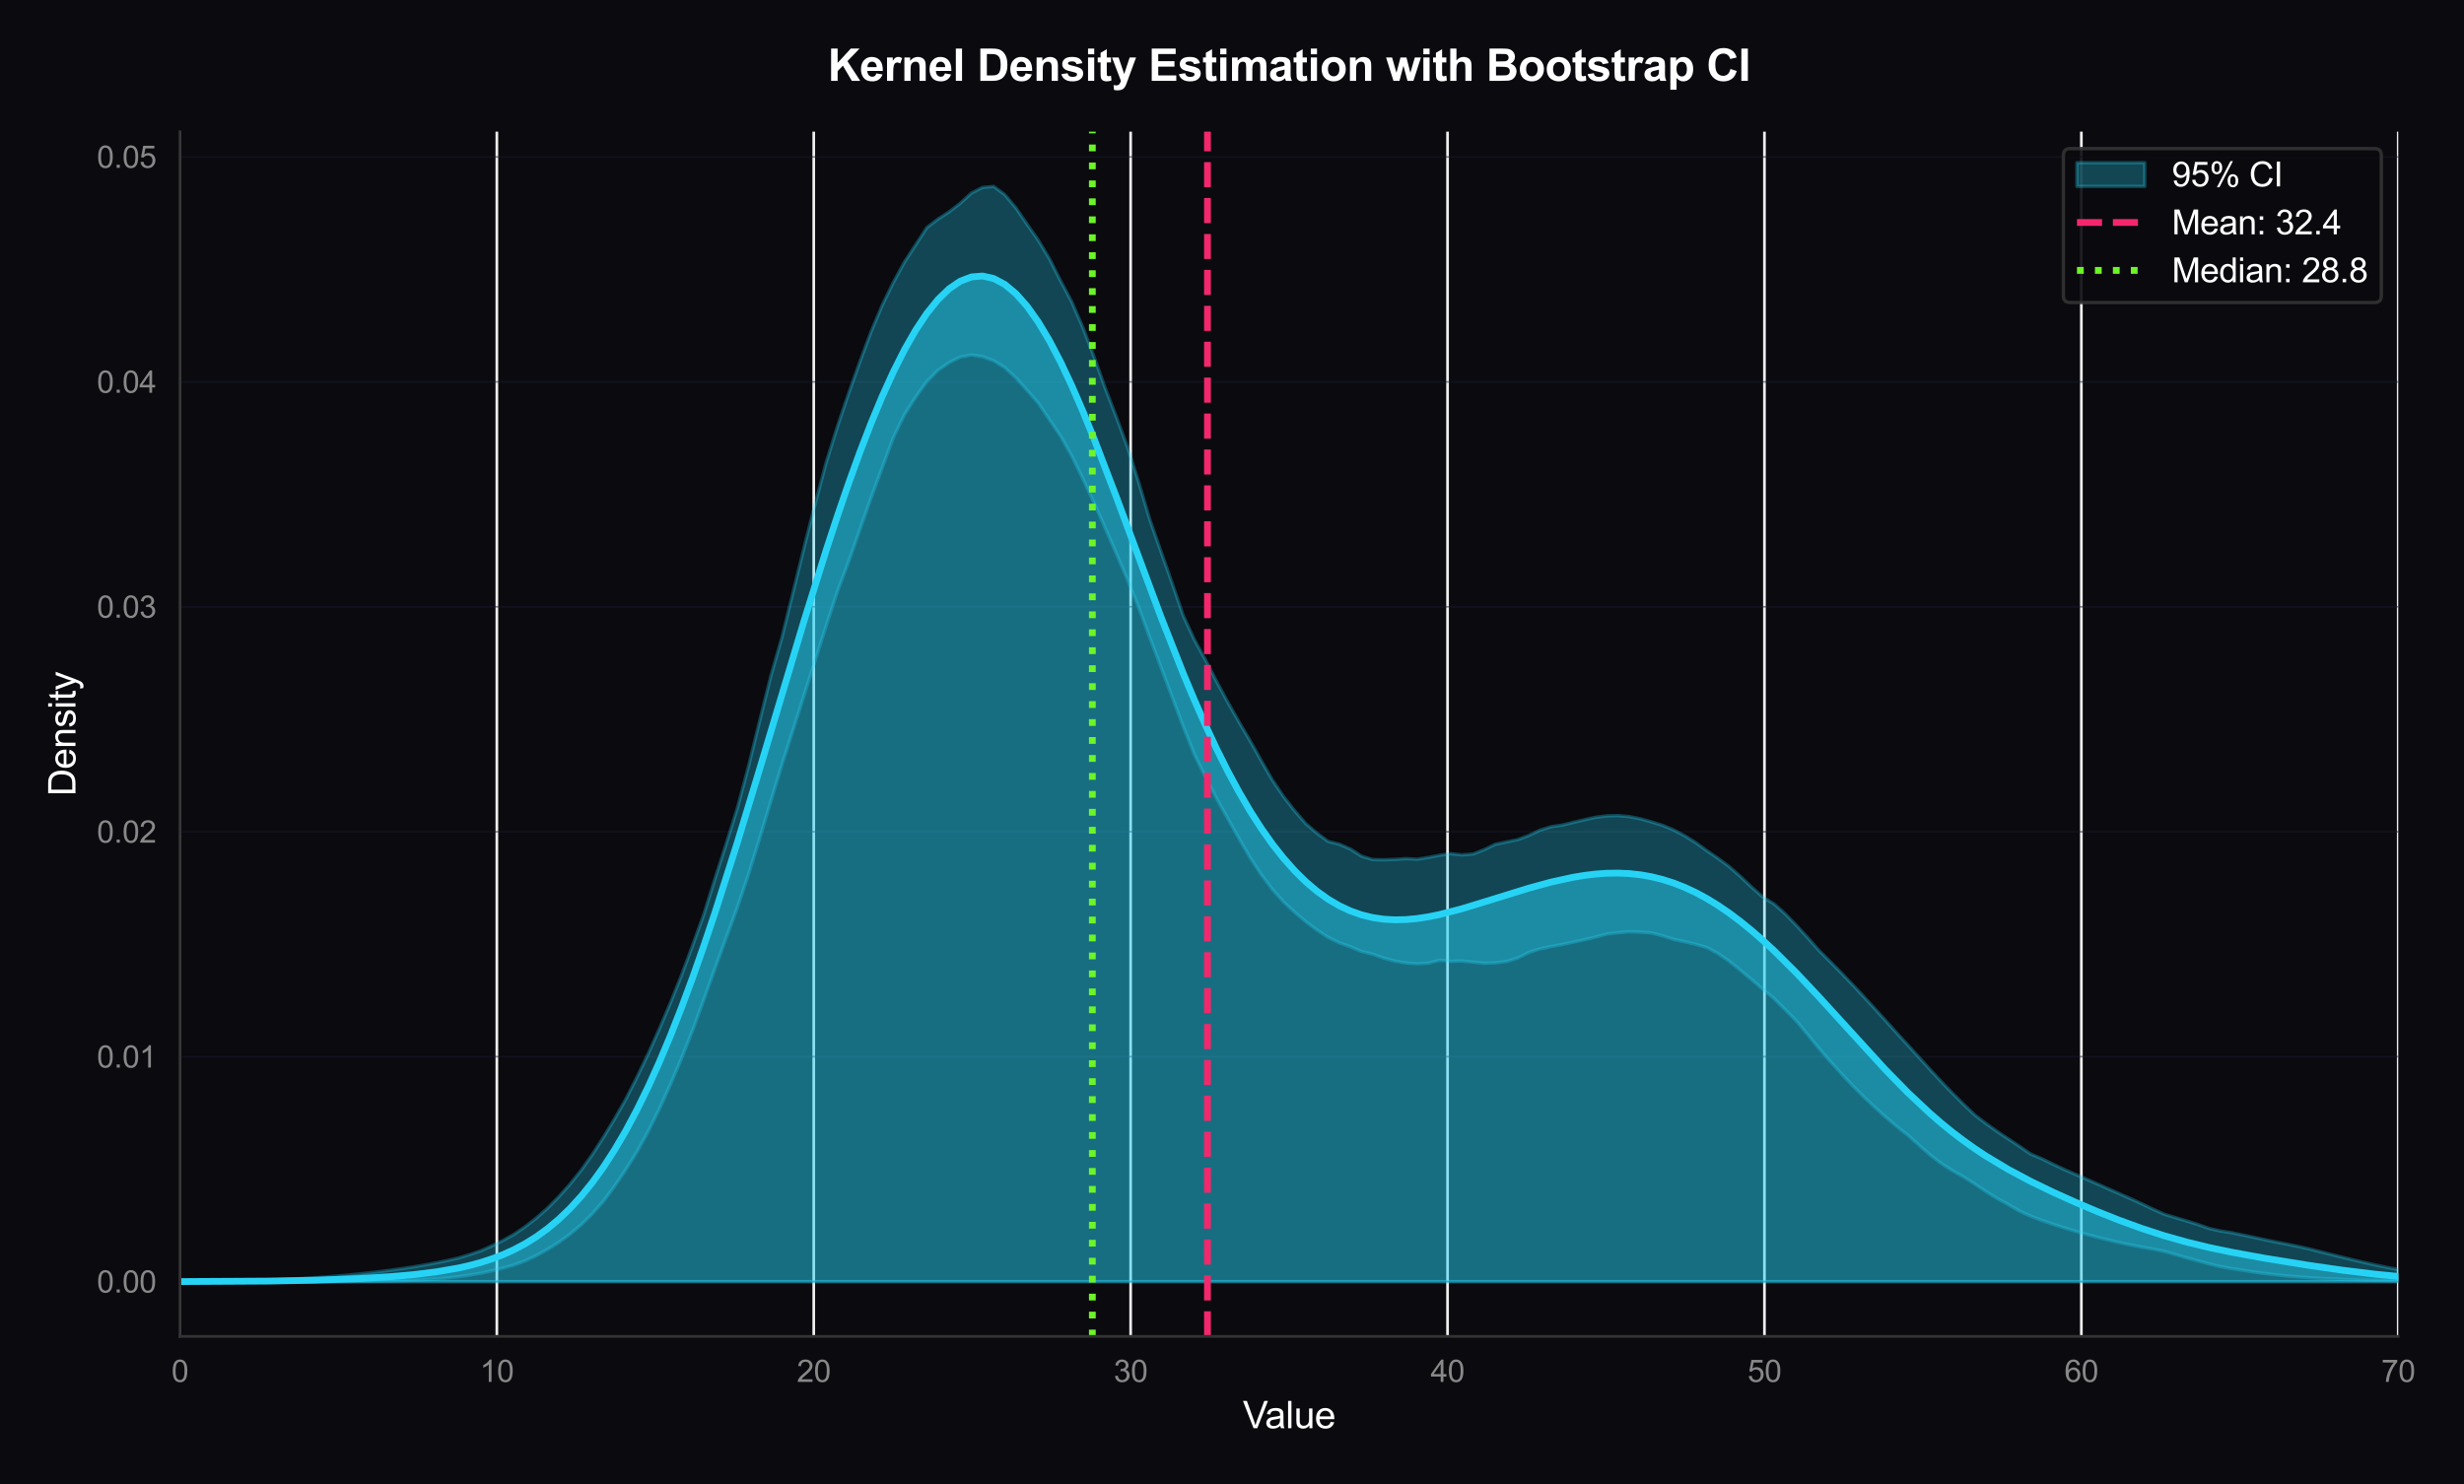 <?xml version="1.0" encoding="utf-8" standalone="no"?>
<!DOCTYPE svg PUBLIC "-//W3C//DTD SVG 1.1//EN"
  "http://www.w3.org/Graphics/SVG/1.1/DTD/svg11.dtd">
<svg xmlns:xlink="http://www.w3.org/1999/xlink" viewBox="0 0 727.148 438.154" xmlns="http://www.w3.org/2000/svg" version="1.1">
 <defs>
  <style type="text/css">*{stroke-linejoin: round; stroke-linecap: butt}</style>
 </defs>
 <g id="figure_1">
  <g id="patch_1">
   <path d="M 0 438.154 
L 727.148 438.154 
L 727.148 0 
L 0 0 
z
" style="fill: #0a0a0f"/>
  </g>
  <g id="axes_1">
   <g id="patch_2">
    <path d="M 53.104 394.464 
L 707.744 394.464 
L 707.744 38.864 
L 53.104 38.864 
z
" style="fill: #0a0a0f"/>
   </g>
   <g id="matplotlib.axis_1">
    <g id="xtick_1">
     <g id="line2d_1">
      <path d="M 53.104 394.464 
L 53.104 38.864 
" clip-path="url(#pdc22d1bab9)" style="fill: none; stroke: #eeeeee; stroke-width: 0.8; stroke-linecap: round"/>
     </g>
     <g id="text_1">
      <!-- 0 -->
      <g style="fill: #888888" transform="translate(50.601 407.906) scale(0.09 -0.09)">
       <defs>
        <path id="ArialMT-30" d="M 266 2259 
Q 266 3072 433 3567 
Q 600 4063 929 4331 
Q 1259 4600 1759 4600 
Q 2128 4600 2406 4451 
Q 2684 4303 2865 4023 
Q 3047 3744 3150 3342 
Q 3253 2941 3253 2259 
Q 3253 1453 3087 958 
Q 2922 463 2592 192 
Q 2263 -78 1759 -78 
Q 1097 -78 719 397 
Q 266 969 266 2259 
z
M 844 2259 
Q 844 1131 1108 757 
Q 1372 384 1759 384 
Q 2147 384 2411 759 
Q 2675 1134 2675 2259 
Q 2675 3391 2411 3762 
Q 2147 4134 1753 4134 
Q 1366 4134 1134 3806 
Q 844 3388 844 2259 
z
" transform="scale(0.016)"/>
       </defs>
       <use xlink:href="#ArialMT-30"/>
      </g>
     </g>
    </g>
    <g id="xtick_2">
     <g id="line2d_2">
      <path d="M 146.624 394.464 
L 146.624 38.864 
" clip-path="url(#pdc22d1bab9)" style="fill: none; stroke: #eeeeee; stroke-width: 0.8; stroke-linecap: round"/>
     </g>
     <g id="text_2">
      <!-- 10 -->
      <g style="fill: #888888" transform="translate(141.619 407.906) scale(0.09 -0.09)">
       <defs>
        <path id="ArialMT-31" d="M 2384 0 
L 1822 0 
L 1822 3584 
Q 1619 3391 1289 3197 
Q 959 3003 697 2906 
L 697 3450 
Q 1169 3672 1522 3987 
Q 1875 4303 2022 4600 
L 2384 4600 
L 2384 0 
z
" transform="scale(0.016)"/>
       </defs>
       <use xlink:href="#ArialMT-31"/>
       <use xlink:href="#ArialMT-30" transform="translate(55.615 0)"/>
      </g>
     </g>
    </g>
    <g id="xtick_3">
     <g id="line2d_3">
      <path d="M 240.144 394.464 
L 240.144 38.864 
" clip-path="url(#pdc22d1bab9)" style="fill: none; stroke: #eeeeee; stroke-width: 0.8; stroke-linecap: round"/>
     </g>
     <g id="text_3">
      <!-- 20 -->
      <g style="fill: #888888" transform="translate(235.139 407.906) scale(0.09 -0.09)">
       <defs>
        <path id="ArialMT-32" d="M 3222 541 
L 3222 0 
L 194 0 
Q 188 203 259 391 
Q 375 700 629 1000 
Q 884 1300 1366 1694 
Q 2113 2306 2375 2664 
Q 2638 3022 2638 3341 
Q 2638 3675 2398 3904 
Q 2159 4134 1775 4134 
Q 1369 4134 1125 3890 
Q 881 3647 878 3216 
L 300 3275 
Q 359 3922 746 4261 
Q 1134 4600 1788 4600 
Q 2447 4600 2831 4234 
Q 3216 3869 3216 3328 
Q 3216 3053 3103 2787 
Q 2991 2522 2730 2228 
Q 2469 1934 1863 1422 
Q 1356 997 1212 845 
Q 1069 694 975 541 
L 3222 541 
z
" transform="scale(0.016)"/>
       </defs>
       <use xlink:href="#ArialMT-32"/>
       <use xlink:href="#ArialMT-30" transform="translate(55.615 0)"/>
      </g>
     </g>
    </g>
    <g id="xtick_4">
     <g id="line2d_4">
      <path d="M 333.664 394.464 
L 333.664 38.864 
" clip-path="url(#pdc22d1bab9)" style="fill: none; stroke: #eeeeee; stroke-width: 0.8; stroke-linecap: round"/>
     </g>
     <g id="text_4">
      <!-- 30 -->
      <g style="fill: #888888" transform="translate(328.659 407.906) scale(0.09 -0.09)">
       <defs>
        <path id="ArialMT-33" d="M 269 1209 
L 831 1284 
Q 928 806 1161 595 
Q 1394 384 1728 384 
Q 2125 384 2398 659 
Q 2672 934 2672 1341 
Q 2672 1728 2419 1979 
Q 2166 2231 1775 2231 
Q 1616 2231 1378 2169 
L 1441 2663 
Q 1497 2656 1531 2656 
Q 1891 2656 2178 2843 
Q 2466 3031 2466 3422 
Q 2466 3731 2256 3934 
Q 2047 4138 1716 4138 
Q 1388 4138 1169 3931 
Q 950 3725 888 3313 
L 325 3413 
Q 428 3978 793 4289 
Q 1159 4600 1703 4600 
Q 2078 4600 2393 4439 
Q 2709 4278 2876 4000 
Q 3044 3722 3044 3409 
Q 3044 3113 2884 2869 
Q 2725 2625 2413 2481 
Q 2819 2388 3044 2092 
Q 3269 1797 3269 1353 
Q 3269 753 2831 336 
Q 2394 -81 1725 -81 
Q 1122 -81 723 278 
Q 325 638 269 1209 
z
" transform="scale(0.016)"/>
       </defs>
       <use xlink:href="#ArialMT-33"/>
       <use xlink:href="#ArialMT-30" transform="translate(55.615 0)"/>
      </g>
     </g>
    </g>
    <g id="xtick_5">
     <g id="line2d_5">
      <path d="M 427.184 394.464 
L 427.184 38.864 
" clip-path="url(#pdc22d1bab9)" style="fill: none; stroke: #eeeeee; stroke-width: 0.8; stroke-linecap: round"/>
     </g>
     <g id="text_5">
      <!-- 40 -->
      <g style="fill: #888888" transform="translate(422.179 407.906) scale(0.09 -0.09)">
       <defs>
        <path id="ArialMT-34" d="M 2069 0 
L 2069 1097 
L 81 1097 
L 81 1613 
L 2172 4581 
L 2631 4581 
L 2631 1613 
L 3250 1613 
L 3250 1097 
L 2631 1097 
L 2631 0 
L 2069 0 
z
M 2069 1613 
L 2069 3678 
L 634 1613 
L 2069 1613 
z
" transform="scale(0.016)"/>
       </defs>
       <use xlink:href="#ArialMT-34"/>
       <use xlink:href="#ArialMT-30" transform="translate(55.615 0)"/>
      </g>
     </g>
    </g>
    <g id="xtick_6">
     <g id="line2d_6">
      <path d="M 520.704 394.464 
L 520.704 38.864 
" clip-path="url(#pdc22d1bab9)" style="fill: none; stroke: #eeeeee; stroke-width: 0.8; stroke-linecap: round"/>
     </g>
     <g id="text_6">
      <!-- 50 -->
      <g style="fill: #888888" transform="translate(515.699 407.906) scale(0.09 -0.09)">
       <defs>
        <path id="ArialMT-35" d="M 266 1200 
L 856 1250 
Q 922 819 1161 601 
Q 1400 384 1738 384 
Q 2144 384 2425 690 
Q 2706 997 2706 1503 
Q 2706 1984 2436 2262 
Q 2166 2541 1728 2541 
Q 1456 2541 1237 2417 
Q 1019 2294 894 2097 
L 366 2166 
L 809 4519 
L 3088 4519 
L 3088 3981 
L 1259 3981 
L 1013 2750 
Q 1425 3038 1878 3038 
Q 2478 3038 2890 2622 
Q 3303 2206 3303 1553 
Q 3303 931 2941 478 
Q 2500 -78 1738 -78 
Q 1113 -78 717 272 
Q 322 622 266 1200 
z
" transform="scale(0.016)"/>
       </defs>
       <use xlink:href="#ArialMT-35"/>
       <use xlink:href="#ArialMT-30" transform="translate(55.615 0)"/>
      </g>
     </g>
    </g>
    <g id="xtick_7">
     <g id="line2d_7">
      <path d="M 614.224 394.464 
L 614.224 38.864 
" clip-path="url(#pdc22d1bab9)" style="fill: none; stroke: #eeeeee; stroke-width: 0.8; stroke-linecap: round"/>
     </g>
     <g id="text_7">
      <!-- 60 -->
      <g style="fill: #888888" transform="translate(609.219 407.906) scale(0.09 -0.09)">
       <defs>
        <path id="ArialMT-36" d="M 3184 3459 
L 2625 3416 
Q 2550 3747 2413 3897 
Q 2184 4138 1850 4138 
Q 1581 4138 1378 3988 
Q 1113 3794 959 3422 
Q 806 3050 800 2363 
Q 1003 2672 1297 2822 
Q 1591 2972 1913 2972 
Q 2475 2972 2870 2558 
Q 3266 2144 3266 1488 
Q 3266 1056 3080 686 
Q 2894 316 2569 119 
Q 2244 -78 1831 -78 
Q 1128 -78 684 439 
Q 241 956 241 2144 
Q 241 3472 731 4075 
Q 1159 4600 1884 4600 
Q 2425 4600 2770 4297 
Q 3116 3994 3184 3459 
z
M 888 1484 
Q 888 1194 1011 928 
Q 1134 663 1356 523 
Q 1578 384 1822 384 
Q 2178 384 2434 671 
Q 2691 959 2691 1453 
Q 2691 1928 2437 2201 
Q 2184 2475 1800 2475 
Q 1419 2475 1153 2201 
Q 888 1928 888 1484 
z
" transform="scale(0.016)"/>
       </defs>
       <use xlink:href="#ArialMT-36"/>
       <use xlink:href="#ArialMT-30" transform="translate(55.615 0)"/>
      </g>
     </g>
    </g>
    <g id="xtick_8">
     <g id="line2d_8">
      <path d="M 707.744 394.464 
L 707.744 38.864 
" clip-path="url(#pdc22d1bab9)" style="fill: none; stroke: #eeeeee; stroke-width: 0.8; stroke-linecap: round"/>
     </g>
     <g id="text_8">
      <!-- 70 -->
      <g style="fill: #888888" transform="translate(702.739 407.906) scale(0.09 -0.09)">
       <defs>
        <path id="ArialMT-37" d="M 303 3981 
L 303 4522 
L 3269 4522 
L 3269 4084 
Q 2831 3619 2401 2847 
Q 1972 2075 1738 1259 
Q 1569 684 1522 0 
L 944 0 
Q 953 541 1156 1306 
Q 1359 2072 1739 2783 
Q 2119 3494 2547 3981 
L 303 3981 
z
" transform="scale(0.016)"/>
       </defs>
       <use xlink:href="#ArialMT-37"/>
       <use xlink:href="#ArialMT-30" transform="translate(55.615 0)"/>
      </g>
     </g>
    </g>
    <g id="text_9">
     <!-- Value -->
     <g style="fill: #ffffff" transform="translate(366.763 421.568) scale(0.11 -0.11)">
      <defs>
       <path id="ArialMT-56" d="M 1803 0 
L 28 4581 
L 684 4581 
L 1875 1253 
Q 2019 853 2116 503 
Q 2222 878 2363 1253 
L 3600 4581 
L 4219 4581 
L 2425 0 
L 1803 0 
z
" transform="scale(0.016)"/>
       <path id="ArialMT-61" d="M 2588 409 
Q 2275 144 1986 34 
Q 1697 -75 1366 -75 
Q 819 -75 525 192 
Q 231 459 231 875 
Q 231 1119 342 1320 
Q 453 1522 633 1644 
Q 813 1766 1038 1828 
Q 1203 1872 1538 1913 
Q 2219 1994 2541 2106 
Q 2544 2222 2544 2253 
Q 2544 2597 2384 2738 
Q 2169 2928 1744 2928 
Q 1347 2928 1158 2789 
Q 969 2650 878 2297 
L 328 2372 
Q 403 2725 575 2942 
Q 747 3159 1072 3276 
Q 1397 3394 1825 3394 
Q 2250 3394 2515 3294 
Q 2781 3194 2906 3042 
Q 3031 2891 3081 2659 
Q 3109 2516 3109 2141 
L 3109 1391 
Q 3109 606 3145 398 
Q 3181 191 3288 0 
L 2700 0 
Q 2613 175 2588 409 
z
M 2541 1666 
Q 2234 1541 1622 1453 
Q 1275 1403 1131 1340 
Q 988 1278 909 1158 
Q 831 1038 831 891 
Q 831 666 1001 516 
Q 1172 366 1500 366 
Q 1825 366 2078 508 
Q 2331 650 2450 897 
Q 2541 1088 2541 1459 
L 2541 1666 
z
" transform="scale(0.016)"/>
       <path id="ArialMT-6c" d="M 409 0 
L 409 4581 
L 972 4581 
L 972 0 
L 409 0 
z
" transform="scale(0.016)"/>
       <path id="ArialMT-75" d="M 2597 0 
L 2597 488 
Q 2209 -75 1544 -75 
Q 1250 -75 995 37 
Q 741 150 617 320 
Q 494 491 444 738 
Q 409 903 409 1263 
L 409 3319 
L 972 3319 
L 972 1478 
Q 972 1038 1006 884 
Q 1059 663 1231 536 
Q 1403 409 1656 409 
Q 1909 409 2131 539 
Q 2353 669 2445 892 
Q 2538 1116 2538 1541 
L 2538 3319 
L 3100 3319 
L 3100 0 
L 2597 0 
z
" transform="scale(0.016)"/>
       <path id="ArialMT-65" d="M 2694 1069 
L 3275 997 
Q 3138 488 2766 206 
Q 2394 -75 1816 -75 
Q 1088 -75 661 373 
Q 234 822 234 1631 
Q 234 2469 665 2931 
Q 1097 3394 1784 3394 
Q 2450 3394 2872 2941 
Q 3294 2488 3294 1666 
Q 3294 1616 3291 1516 
L 816 1516 
Q 847 969 1125 678 
Q 1403 388 1819 388 
Q 2128 388 2347 550 
Q 2566 713 2694 1069 
z
M 847 1978 
L 2700 1978 
Q 2663 2397 2488 2606 
Q 2219 2931 1791 2931 
Q 1403 2931 1139 2672 
Q 875 2413 847 1978 
z
" transform="scale(0.016)"/>
      </defs>
      <use xlink:href="#ArialMT-56"/>
      <use xlink:href="#ArialMT-61" transform="translate(59.324 0)"/>
      <use xlink:href="#ArialMT-6c" transform="translate(114.939 0)"/>
      <use xlink:href="#ArialMT-75" transform="translate(137.156 0)"/>
      <use xlink:href="#ArialMT-65" transform="translate(192.771 0)"/>
     </g>
    </g>
   </g>
   <g id="matplotlib.axis_2">
    <g id="ytick_1">
     <g id="line2d_9">
      <path d="M 53.104 378.3 
L 707.744 378.3 
" clip-path="url(#pdc22d1bab9)" style="fill: none; stroke: #1a1a2e; stroke-opacity: 0.5; stroke-width: 0.5; stroke-linecap: round"/>
     </g>
     <g id="text_10">
      <!-- 0.00 -->
      <g style="fill: #888888" transform="translate(28.589 381.521) scale(0.09 -0.09)">
       <defs>
        <path id="ArialMT-2e" d="M 581 0 
L 581 641 
L 1222 641 
L 1222 0 
L 581 0 
z
" transform="scale(0.016)"/>
       </defs>
       <use xlink:href="#ArialMT-30"/>
       <use xlink:href="#ArialMT-2e" transform="translate(55.615 0)"/>
       <use xlink:href="#ArialMT-30" transform="translate(83.398 0)"/>
       <use xlink:href="#ArialMT-30" transform="translate(139.014 0)"/>
      </g>
     </g>
    </g>
    <g id="ytick_2">
     <g id="line2d_10">
      <path d="M 53.104 311.903 
L 707.744 311.903 
" clip-path="url(#pdc22d1bab9)" style="fill: none; stroke: #1a1a2e; stroke-opacity: 0.5; stroke-width: 0.5; stroke-linecap: round"/>
     </g>
     <g id="text_11">
      <!-- 0.01 -->
      <g style="fill: #888888" transform="translate(28.589 315.124) scale(0.09 -0.09)">
       <use xlink:href="#ArialMT-30"/>
       <use xlink:href="#ArialMT-2e" transform="translate(55.615 0)"/>
       <use xlink:href="#ArialMT-30" transform="translate(83.398 0)"/>
       <use xlink:href="#ArialMT-31" transform="translate(139.014 0)"/>
      </g>
     </g>
    </g>
    <g id="ytick_3">
     <g id="line2d_11">
      <path d="M 53.104 245.507 
L 707.744 245.507 
" clip-path="url(#pdc22d1bab9)" style="fill: none; stroke: #1a1a2e; stroke-opacity: 0.5; stroke-width: 0.5; stroke-linecap: round"/>
     </g>
     <g id="text_12">
      <!-- 0.02 -->
      <g style="fill: #888888" transform="translate(28.589 248.728) scale(0.09 -0.09)">
       <use xlink:href="#ArialMT-30"/>
       <use xlink:href="#ArialMT-2e" transform="translate(55.615 0)"/>
       <use xlink:href="#ArialMT-30" transform="translate(83.398 0)"/>
       <use xlink:href="#ArialMT-32" transform="translate(139.014 0)"/>
      </g>
     </g>
    </g>
    <g id="ytick_4">
     <g id="line2d_12">
      <path d="M 53.104 179.11 
L 707.744 179.11 
" clip-path="url(#pdc22d1bab9)" style="fill: none; stroke: #1a1a2e; stroke-opacity: 0.5; stroke-width: 0.5; stroke-linecap: round"/>
     </g>
     <g id="text_13">
      <!-- 0.03 -->
      <g style="fill: #888888" transform="translate(28.589 182.331) scale(0.09 -0.09)">
       <use xlink:href="#ArialMT-30"/>
       <use xlink:href="#ArialMT-2e" transform="translate(55.615 0)"/>
       <use xlink:href="#ArialMT-30" transform="translate(83.398 0)"/>
       <use xlink:href="#ArialMT-33" transform="translate(139.014 0)"/>
      </g>
     </g>
    </g>
    <g id="ytick_5">
     <g id="line2d_13">
      <path d="M 53.104 112.714 
L 707.744 112.714 
" clip-path="url(#pdc22d1bab9)" style="fill: none; stroke: #1a1a2e; stroke-opacity: 0.5; stroke-width: 0.5; stroke-linecap: round"/>
     </g>
     <g id="text_14">
      <!-- 0.04 -->
      <g style="fill: #888888" transform="translate(28.589 115.935) scale(0.09 -0.09)">
       <use xlink:href="#ArialMT-30"/>
       <use xlink:href="#ArialMT-2e" transform="translate(55.615 0)"/>
       <use xlink:href="#ArialMT-30" transform="translate(83.398 0)"/>
       <use xlink:href="#ArialMT-34" transform="translate(139.014 0)"/>
      </g>
     </g>
    </g>
    <g id="ytick_6">
     <g id="line2d_14">
      <path d="M 53.104 46.317 
L 707.744 46.317 
" clip-path="url(#pdc22d1bab9)" style="fill: none; stroke: #1a1a2e; stroke-opacity: 0.5; stroke-width: 0.5; stroke-linecap: round"/>
     </g>
     <g id="text_15">
      <!-- 0.05 -->
      <g style="fill: #888888" transform="translate(28.589 49.538) scale(0.09 -0.09)">
       <use xlink:href="#ArialMT-30"/>
       <use xlink:href="#ArialMT-2e" transform="translate(55.615 0)"/>
       <use xlink:href="#ArialMT-30" transform="translate(83.398 0)"/>
       <use xlink:href="#ArialMT-35" transform="translate(139.014 0)"/>
      </g>
     </g>
    </g>
    <g id="text_16">
     <!-- Density -->
     <g style="fill: #ffffff" transform="translate(22.274 235.003) rotate(-90) scale(0.11 -0.11)">
      <defs>
       <path id="ArialMT-44" d="M 494 0 
L 494 4581 
L 2072 4581 
Q 2606 4581 2888 4516 
Q 3281 4425 3559 4188 
Q 3922 3881 4101 3404 
Q 4281 2928 4281 2316 
Q 4281 1794 4159 1391 
Q 4038 988 3847 723 
Q 3656 459 3429 307 
Q 3203 156 2883 78 
Q 2563 0 2147 0 
L 494 0 
z
M 1100 541 
L 2078 541 
Q 2531 541 2789 625 
Q 3047 709 3200 863 
Q 3416 1078 3536 1442 
Q 3656 1806 3656 2325 
Q 3656 3044 3420 3430 
Q 3184 3816 2847 3947 
Q 2603 4041 2063 4041 
L 1100 4041 
L 1100 541 
z
" transform="scale(0.016)"/>
       <path id="ArialMT-6e" d="M 422 0 
L 422 3319 
L 928 3319 
L 928 2847 
Q 1294 3394 1984 3394 
Q 2284 3394 2536 3286 
Q 2788 3178 2913 3003 
Q 3038 2828 3088 2588 
Q 3119 2431 3119 2041 
L 3119 0 
L 2556 0 
L 2556 2019 
Q 2556 2363 2490 2533 
Q 2425 2703 2258 2804 
Q 2091 2906 1866 2906 
Q 1506 2906 1245 2678 
Q 984 2450 984 1813 
L 984 0 
L 422 0 
z
" transform="scale(0.016)"/>
       <path id="ArialMT-73" d="M 197 991 
L 753 1078 
Q 800 744 1014 566 
Q 1228 388 1613 388 
Q 2000 388 2187 545 
Q 2375 703 2375 916 
Q 2375 1106 2209 1216 
Q 2094 1291 1634 1406 
Q 1016 1563 777 1677 
Q 538 1791 414 1992 
Q 291 2194 291 2438 
Q 291 2659 392 2848 
Q 494 3038 669 3163 
Q 800 3259 1026 3326 
Q 1253 3394 1513 3394 
Q 1903 3394 2198 3281 
Q 2494 3169 2634 2976 
Q 2775 2784 2828 2463 
L 2278 2388 
Q 2241 2644 2061 2787 
Q 1881 2931 1553 2931 
Q 1166 2931 1000 2803 
Q 834 2675 834 2503 
Q 834 2394 903 2306 
Q 972 2216 1119 2156 
Q 1203 2125 1616 2013 
Q 2213 1853 2448 1751 
Q 2684 1650 2818 1456 
Q 2953 1263 2953 975 
Q 2953 694 2789 445 
Q 2625 197 2315 61 
Q 2006 -75 1616 -75 
Q 969 -75 630 194 
Q 291 463 197 991 
z
" transform="scale(0.016)"/>
       <path id="ArialMT-69" d="M 425 3934 
L 425 4581 
L 988 4581 
L 988 3934 
L 425 3934 
z
M 425 0 
L 425 3319 
L 988 3319 
L 988 0 
L 425 0 
z
" transform="scale(0.016)"/>
       <path id="ArialMT-74" d="M 1650 503 
L 1731 6 
Q 1494 -44 1306 -44 
Q 1000 -44 831 53 
Q 663 150 594 308 
Q 525 466 525 972 
L 525 2881 
L 113 2881 
L 113 3319 
L 525 3319 
L 525 4141 
L 1084 4478 
L 1084 3319 
L 1650 3319 
L 1650 2881 
L 1084 2881 
L 1084 941 
Q 1084 700 1114 631 
Q 1144 563 1211 522 
Q 1278 481 1403 481 
Q 1497 481 1650 503 
z
" transform="scale(0.016)"/>
       <path id="ArialMT-79" d="M 397 -1278 
L 334 -750 
Q 519 -800 656 -800 
Q 844 -800 956 -737 
Q 1069 -675 1141 -563 
Q 1194 -478 1313 -144 
Q 1328 -97 1363 -6 
L 103 3319 
L 709 3319 
L 1400 1397 
Q 1534 1031 1641 628 
Q 1738 1016 1872 1384 
L 2581 3319 
L 3144 3319 
L 1881 -56 
Q 1678 -603 1566 -809 
Q 1416 -1088 1222 -1217 
Q 1028 -1347 759 -1347 
Q 597 -1347 397 -1278 
z
" transform="scale(0.016)"/>
      </defs>
      <use xlink:href="#ArialMT-44"/>
      <use xlink:href="#ArialMT-65" transform="translate(72.217 0)"/>
      <use xlink:href="#ArialMT-6e" transform="translate(127.832 0)"/>
      <use xlink:href="#ArialMT-73" transform="translate(183.447 0)"/>
      <use xlink:href="#ArialMT-69" transform="translate(233.447 0)"/>
      <use xlink:href="#ArialMT-74" transform="translate(255.664 0)"/>
      <use xlink:href="#ArialMT-79" transform="translate(283.447 0)"/>
     </g>
    </g>
   </g>
   <g id="FillBetweenPolyCollection_1">
    <defs>
     <path id="me6f9948d83" d="M 53.104 -59.901 
L 53.104 -59.854 
L 56.393 -59.854 
L 59.683 -59.854 
L 62.973 -59.854 
L 66.262 -59.854 
L 69.552 -59.855 
L 72.841 -59.855 
L 76.131 -59.855 
L 79.421 -59.856 
L 82.71 -59.857 
L 86 -59.859 
L 89.29 -59.862 
L 92.579 -59.866 
L 95.869 -59.873 
L 99.159 -59.883 
L 102.448 -59.897 
L 105.738 -59.919 
L 109.028 -59.95 
L 112.317 -59.994 
L 115.607 -60.056 
L 118.897 -60.145 
L 122.186 -60.267 
L 125.476 -60.433 
L 128.766 -60.657 
L 132.055 -60.953 
L 135.345 -61.323 
L 138.634 -61.78 
L 141.924 -62.347 
L 145.214 -63.049 
L 148.503 -63.895 
L 151.793 -64.811 
L 155.083 -66.055 
L 158.372 -67.602 
L 161.662 -69.435 
L 164.952 -71.481 
L 168.241 -73.883 
L 171.531 -76.682 
L 174.821 -79.909 
L 178.11 -83.613 
L 181.4 -88.085 
L 184.69 -92.928 
L 187.979 -98.196 
L 191.269 -104.166 
L 194.558 -110.773 
L 197.848 -118.029 
L 201.138 -125.775 
L 204.427 -134.128 
L 207.717 -143.129 
L 211.007 -152.327 
L 214.296 -161.297 
L 217.586 -170.258 
L 220.876 -180.023 
L 224.165 -190.658 
L 227.455 -201.598 
L 230.745 -212.444 
L 234.034 -222.702 
L 237.324 -233.046 
L 240.614 -243.413 
L 243.903 -253.743 
L 247.193 -263.768 
L 250.482 -272.504 
L 253.772 -281.9 
L 257.062 -291.242 
L 260.351 -300.121 
L 263.641 -309.027 
L 266.931 -315.819 
L 270.22 -320.956 
L 273.51 -325.518 
L 276.8 -328.858 
L 280.089 -331.142 
L 283.379 -332.772 
L 286.669 -333.39 
L 289.958 -332.891 
L 293.248 -331.685 
L 296.538 -329.644 
L 299.827 -326.616 
L 303.117 -322.947 
L 306.407 -319.189 
L 309.696 -314.306 
L 312.986 -309.43 
L 316.275 -303.602 
L 319.565 -296.863 
L 322.855 -289.752 
L 326.144 -282.35 
L 329.434 -274.768 
L 332.724 -267.086 
L 336.013 -258.941 
L 339.303 -249.99 
L 342.593 -241.301 
L 345.882 -232.498 
L 349.172 -223.735 
L 352.462 -215.499 
L 355.751 -208.791 
L 359.041 -202.443 
L 362.331 -196.531 
L 365.62 -190.687 
L 368.91 -185.024 
L 372.199 -179.999 
L 375.489 -175.641 
L 378.779 -171.952 
L 382.068 -168.888 
L 385.358 -166.112 
L 388.648 -163.646 
L 391.937 -161.49 
L 395.227 -159.882 
L 398.517 -158.714 
L 401.806 -157.329 
L 405.096 -156.522 
L 408.386 -155.335 
L 411.675 -154.474 
L 414.965 -153.925 
L 418.255 -153.676 
L 421.544 -153.884 
L 424.834 -154.731 
L 428.123 -154.403 
L 431.413 -154.5 
L 434.703 -154.173 
L 437.992 -153.84 
L 441.282 -153.942 
L 444.572 -154.354 
L 447.861 -155.365 
L 451.151 -157.023 
L 454.441 -158.09 
L 457.73 -158.778 
L 461.02 -159.373 
L 464.31 -160.06 
L 467.599 -160.808 
L 470.889 -161.568 
L 474.179 -162.477 
L 477.468 -162.848 
L 480.758 -163.126 
L 484.048 -163.024 
L 487.337 -162.795 
L 490.627 -161.936 
L 493.916 -160.884 
L 497.206 -160.178 
L 500.496 -159.42 
L 503.785 -158.468 
L 507.075 -156.667 
L 510.365 -154.401 
L 513.654 -151.728 
L 516.944 -148.987 
L 520.234 -146.181 
L 523.523 -143.412 
L 526.813 -140.152 
L 530.103 -136.825 
L 533.392 -132.876 
L 536.682 -128.842 
L 539.972 -125.039 
L 543.261 -121.386 
L 546.551 -117.899 
L 549.84 -114.588 
L 553.13 -111.453 
L 556.42 -108.485 
L 559.709 -105.698 
L 562.999 -103.096 
L 566.289 -100.175 
L 569.578 -97.274 
L 572.868 -94.75 
L 576.158 -92.644 
L 579.447 -90.797 
L 582.737 -88.713 
L 586.027 -86.479 
L 589.316 -84.455 
L 592.606 -82.655 
L 595.896 -80.721 
L 599.185 -79.231 
L 602.475 -77.982 
L 605.764 -76.837 
L 609.054 -75.78 
L 612.344 -74.788 
L 615.633 -73.847 
L 618.923 -72.968 
L 622.213 -72.149 
L 625.502 -71.391 
L 628.792 -70.686 
L 632.082 -70.047 
L 635.371 -69.479 
L 638.661 -68.815 
L 641.951 -67.881 
L 645.24 -66.909 
L 648.53 -66.025 
L 651.82 -65.13 
L 655.109 -64.328 
L 658.399 -63.735 
L 661.689 -63.254 
L 664.978 -62.722 
L 668.268 -62.266 
L 671.557 -61.879 
L 674.847 -61.55 
L 678.137 -61.273 
L 681.426 -61.038 
L 684.716 -60.84 
L 688.006 -60.673 
L 691.295 -60.532 
L 694.585 -60.413 
L 697.875 -60.312 
L 701.164 -60.227 
L 704.454 -60.156 
L 707.744 -60.097 
L 707.744 -63.431 
L 707.744 -63.431 
L 704.454 -64.051 
L 701.164 -64.733 
L 697.875 -65.465 
L 694.585 -66.237 
L 691.295 -67.04 
L 688.006 -67.861 
L 684.716 -68.69 
L 681.426 -69.515 
L 678.137 -70.256 
L 674.847 -70.935 
L 671.557 -71.564 
L 668.268 -72.245 
L 664.978 -72.954 
L 661.689 -73.644 
L 658.399 -74.322 
L 655.109 -74.836 
L 651.82 -75.587 
L 648.53 -76.745 
L 645.24 -77.782 
L 641.951 -78.755 
L 638.661 -79.76 
L 635.371 -81.233 
L 632.082 -82.813 
L 628.792 -84.323 
L 625.502 -85.777 
L 622.213 -87.236 
L 618.923 -88.69 
L 615.633 -90.134 
L 612.344 -91.566 
L 609.054 -93.008 
L 605.764 -94.572 
L 602.475 -96.167 
L 599.185 -97.56 
L 595.896 -99.838 
L 592.606 -102.01 
L 589.316 -104.209 
L 586.027 -106.559 
L 582.737 -109.069 
L 579.447 -112.207 
L 576.158 -115.503 
L 572.868 -118.913 
L 569.578 -122.448 
L 566.289 -126.085 
L 562.999 -129.701 
L 559.709 -133.288 
L 556.42 -136.943 
L 553.13 -140.572 
L 549.84 -144.153 
L 546.551 -147.667 
L 543.261 -151.097 
L 539.972 -154.43 
L 536.682 -157.74 
L 533.392 -161.466 
L 530.103 -165.037 
L 526.813 -168.432 
L 523.523 -171.334 
L 520.234 -173.36 
L 516.944 -176.273 
L 513.654 -179.402 
L 510.365 -182.303 
L 507.075 -184.745 
L 503.785 -186.993 
L 500.496 -189.372 
L 497.206 -191.439 
L 493.916 -193.17 
L 490.627 -194.542 
L 487.337 -195.559 
L 484.048 -196.476 
L 480.758 -197.136 
L 477.468 -197.417 
L 474.179 -197.335 
L 470.889 -196.914 
L 467.599 -196.186 
L 464.31 -195.418 
L 461.02 -194.618 
L 457.73 -194.128 
L 454.441 -193.111 
L 451.151 -191.541 
L 447.861 -190.309 
L 444.572 -189.634 
L 441.282 -188.952 
L 437.992 -187.356 
L 434.703 -186.073 
L 431.413 -185.815 
L 428.123 -186.168 
L 424.834 -185.711 
L 421.544 -185.069 
L 418.255 -184.539 
L 414.965 -184.706 
L 411.675 -184.497 
L 408.386 -184.374 
L 405.096 -184.435 
L 401.806 -185.439 
L 398.517 -187.543 
L 395.227 -188.971 
L 391.937 -189.791 
L 388.648 -192.214 
L 385.358 -195.029 
L 382.068 -198.824 
L 378.779 -203.04 
L 375.489 -207.901 
L 372.199 -213.633 
L 368.91 -219.512 
L 365.62 -225.084 
L 362.331 -230.903 
L 359.041 -236.981 
L 355.751 -243.338 
L 352.462 -249.342 
L 349.172 -256.474 
L 345.882 -266.098 
L 342.593 -275.424 
L 339.303 -284.838 
L 336.013 -295.901 
L 332.724 -306.173 
L 329.434 -315.119 
L 326.144 -323.65 
L 322.855 -332.839 
L 319.565 -341.488 
L 316.275 -349.068 
L 312.986 -355.256 
L 309.696 -361.781 
L 306.407 -367.247 
L 303.117 -371.924 
L 299.827 -376.757 
L 296.538 -380.677 
L 293.248 -383.127 
L 289.958 -382.83 
L 286.669 -381.155 
L 283.379 -378.149 
L 280.089 -375.61 
L 276.8 -373.49 
L 273.51 -370.962 
L 270.22 -365.867 
L 266.931 -360.84 
L 263.641 -354.802 
L 260.351 -348.054 
L 257.062 -340.24 
L 253.772 -331.411 
L 250.482 -322.171 
L 247.193 -312.465 
L 243.903 -301.948 
L 240.614 -289.648 
L 237.324 -276.706 
L 234.034 -263.319 
L 230.745 -249.991 
L 227.455 -238.505 
L 224.165 -225.323 
L 220.876 -211.908 
L 217.586 -199.57 
L 214.296 -189.064 
L 211.007 -178.81 
L 207.717 -168.317 
L 204.427 -159.175 
L 201.138 -150.342 
L 197.848 -142.132 
L 194.558 -134.409 
L 191.269 -127.092 
L 187.979 -120.194 
L 184.69 -113.73 
L 181.4 -107.943 
L 178.11 -102.508 
L 174.821 -97.407 
L 171.531 -92.755 
L 168.241 -88.649 
L 164.952 -84.96 
L 161.662 -81.613 
L 158.372 -78.705 
L 155.083 -76.124 
L 151.793 -73.88 
L 148.503 -72.037 
L 145.214 -70.425 
L 141.924 -68.964 
L 138.634 -67.838 
L 135.345 -66.842 
L 132.055 -66.081 
L 128.766 -65.406 
L 125.476 -64.801 
L 122.186 -64.233 
L 118.897 -63.731 
L 115.607 -63.271 
L 112.317 -62.847 
L 109.028 -62.458 
L 105.738 -62.101 
L 102.448 -61.775 
L 99.159 -61.48 
L 95.869 -61.217 
L 92.579 -60.983 
L 89.29 -60.782 
L 86 -60.608 
L 82.71 -60.459 
L 79.421 -60.333 
L 76.131 -60.229 
L 72.841 -60.143 
L 69.552 -60.075 
L 66.262 -60.02 
L 62.973 -59.977 
L 59.683 -59.945 
L 56.393 -59.92 
L 53.104 -59.901 
z
" style="stroke: #27d3f5; stroke-opacity: 0.3"/>
    </defs>
    <g clip-path="url(#pdc22d1bab9)">
     <use xlink:href="#me6f9948d83" x="0" y="438.154" style="fill: #27d3f5; fill-opacity: 0.3; stroke: #27d3f5; stroke-opacity: 0.3"/>
    </g>
   </g>
   <g id="FillBetweenPolyCollection_2">
    <defs>
     <path id="m3eb625d285" d="M 53.104 -59.869 
L 53.104 -59.854 
L 56.393 -59.854 
L 59.683 -59.854 
L 62.973 -59.854 
L 66.262 -59.854 
L 69.552 -59.854 
L 72.841 -59.854 
L 76.131 -59.854 
L 79.421 -59.854 
L 82.71 -59.854 
L 86 -59.854 
L 89.29 -59.854 
L 92.579 -59.854 
L 95.869 -59.854 
L 99.159 -59.854 
L 102.448 -59.854 
L 105.738 -59.854 
L 109.028 -59.854 
L 112.317 -59.854 
L 115.607 -59.854 
L 118.897 -59.854 
L 122.186 -59.854 
L 125.476 -59.854 
L 128.766 -59.854 
L 132.055 -59.854 
L 135.345 -59.854 
L 138.634 -59.854 
L 141.924 -59.854 
L 145.214 -59.854 
L 148.503 -59.854 
L 151.793 -59.854 
L 155.083 -59.854 
L 158.372 -59.854 
L 161.662 -59.854 
L 164.952 -59.854 
L 168.241 -59.854 
L 171.531 -59.854 
L 174.821 -59.854 
L 178.11 -59.854 
L 181.4 -59.854 
L 184.69 -59.854 
L 187.979 -59.854 
L 191.269 -59.854 
L 194.558 -59.854 
L 197.848 -59.854 
L 201.138 -59.854 
L 204.427 -59.854 
L 207.717 -59.854 
L 211.007 -59.854 
L 214.296 -59.854 
L 217.586 -59.854 
L 220.876 -59.854 
L 224.165 -59.854 
L 227.455 -59.854 
L 230.745 -59.854 
L 234.034 -59.854 
L 237.324 -59.854 
L 240.614 -59.854 
L 243.903 -59.854 
L 247.193 -59.854 
L 250.482 -59.854 
L 253.772 -59.854 
L 257.062 -59.854 
L 260.351 -59.854 
L 263.641 -59.854 
L 266.931 -59.854 
L 270.22 -59.854 
L 273.51 -59.854 
L 276.8 -59.854 
L 280.089 -59.854 
L 283.379 -59.854 
L 286.669 -59.854 
L 289.958 -59.854 
L 293.248 -59.854 
L 296.538 -59.854 
L 299.827 -59.854 
L 303.117 -59.854 
L 306.407 -59.854 
L 309.696 -59.854 
L 312.986 -59.854 
L 316.275 -59.854 
L 319.565 -59.854 
L 322.855 -59.854 
L 326.144 -59.854 
L 329.434 -59.854 
L 332.724 -59.854 
L 336.013 -59.854 
L 339.303 -59.854 
L 342.593 -59.854 
L 345.882 -59.854 
L 349.172 -59.854 
L 352.462 -59.854 
L 355.751 -59.854 
L 359.041 -59.854 
L 362.331 -59.854 
L 365.62 -59.854 
L 368.91 -59.854 
L 372.199 -59.854 
L 375.489 -59.854 
L 378.779 -59.854 
L 382.068 -59.854 
L 385.358 -59.854 
L 388.648 -59.854 
L 391.937 -59.854 
L 395.227 -59.854 
L 398.517 -59.854 
L 401.806 -59.854 
L 405.096 -59.854 
L 408.386 -59.854 
L 411.675 -59.854 
L 414.965 -59.854 
L 418.255 -59.854 
L 421.544 -59.854 
L 424.834 -59.854 
L 428.123 -59.854 
L 431.413 -59.854 
L 434.703 -59.854 
L 437.992 -59.854 
L 441.282 -59.854 
L 444.572 -59.854 
L 447.861 -59.854 
L 451.151 -59.854 
L 454.441 -59.854 
L 457.73 -59.854 
L 461.02 -59.854 
L 464.31 -59.854 
L 467.599 -59.854 
L 470.889 -59.854 
L 474.179 -59.854 
L 477.468 -59.854 
L 480.758 -59.854 
L 484.048 -59.854 
L 487.337 -59.854 
L 490.627 -59.854 
L 493.916 -59.854 
L 497.206 -59.854 
L 500.496 -59.854 
L 503.785 -59.854 
L 507.075 -59.854 
L 510.365 -59.854 
L 513.654 -59.854 
L 516.944 -59.854 
L 520.234 -59.854 
L 523.523 -59.854 
L 526.813 -59.854 
L 530.103 -59.854 
L 533.392 -59.854 
L 536.682 -59.854 
L 539.972 -59.854 
L 543.261 -59.854 
L 546.551 -59.854 
L 549.84 -59.854 
L 553.13 -59.854 
L 556.42 -59.854 
L 559.709 -59.854 
L 562.999 -59.854 
L 566.289 -59.854 
L 569.578 -59.854 
L 572.868 -59.854 
L 576.158 -59.854 
L 579.447 -59.854 
L 582.737 -59.854 
L 586.027 -59.854 
L 589.316 -59.854 
L 592.606 -59.854 
L 595.896 -59.854 
L 599.185 -59.854 
L 602.475 -59.854 
L 605.764 -59.854 
L 609.054 -59.854 
L 612.344 -59.854 
L 615.633 -59.854 
L 618.923 -59.854 
L 622.213 -59.854 
L 625.502 -59.854 
L 628.792 -59.854 
L 632.082 -59.854 
L 635.371 -59.854 
L 638.661 -59.854 
L 641.951 -59.854 
L 645.24 -59.854 
L 648.53 -59.854 
L 651.82 -59.854 
L 655.109 -59.854 
L 658.399 -59.854 
L 661.689 -59.854 
L 664.978 -59.854 
L 668.268 -59.854 
L 671.557 -59.854 
L 674.847 -59.854 
L 678.137 -59.854 
L 681.426 -59.854 
L 684.716 -59.854 
L 688.006 -59.854 
L 691.295 -59.854 
L 694.585 -59.854 
L 697.875 -59.854 
L 701.164 -59.854 
L 704.454 -59.854 
L 707.744 -59.854 
L 707.744 -61.387 
L 707.744 -61.387 
L 704.454 -61.689 
L 701.164 -62.026 
L 697.875 -62.396 
L 694.585 -62.796 
L 691.295 -63.225 
L 688.006 -63.679 
L 684.716 -64.154 
L 681.426 -64.647 
L 678.137 -65.156 
L 674.847 -65.68 
L 671.557 -66.218 
L 668.268 -66.772 
L 664.978 -67.346 
L 661.689 -67.944 
L 658.399 -68.573 
L 655.109 -69.241 
L 651.82 -69.955 
L 648.53 -70.723 
L 645.24 -71.552 
L 641.951 -72.446 
L 638.661 -73.41 
L 635.371 -74.443 
L 632.082 -75.544 
L 628.792 -76.71 
L 625.502 -77.937 
L 622.213 -79.218 
L 618.923 -80.549 
L 615.633 -81.924 
L 612.344 -83.341 
L 609.054 -84.802 
L 605.764 -86.309 
L 602.475 -87.871 
L 599.185 -89.497 
L 595.896 -91.202 
L 592.606 -93.002 
L 589.316 -94.913 
L 586.027 -96.953 
L 582.737 -99.136 
L 579.447 -101.476 
L 576.158 -103.981 
L 572.868 -106.656 
L 569.578 -109.501 
L 566.289 -112.509 
L 562.999 -115.671 
L 559.709 -118.971 
L 556.42 -122.39 
L 553.13 -125.906 
L 549.84 -129.493 
L 546.551 -133.125 
L 543.261 -136.776 
L 539.972 -140.416 
L 536.682 -144.019 
L 533.392 -147.559 
L 530.103 -151.009 
L 526.813 -154.346 
L 523.523 -157.548 
L 520.234 -160.594 
L 516.944 -163.465 
L 513.654 -166.143 
L 510.365 -168.615 
L 507.075 -170.867 
L 503.785 -172.888 
L 500.496 -174.672 
L 497.206 -176.213 
L 493.916 -177.509 
L 490.627 -178.56 
L 487.337 -179.371 
L 484.048 -179.949 
L 480.758 -180.303 
L 477.468 -180.445 
L 474.179 -180.392 
L 470.889 -180.159 
L 467.599 -179.763 
L 464.31 -179.223 
L 461.02 -178.558 
L 457.73 -177.786 
L 454.441 -176.924 
L 451.151 -175.991 
L 447.861 -175.003 
L 444.572 -173.979 
L 441.282 -172.938 
L 437.992 -171.897 
L 434.703 -170.88 
L 431.413 -169.909 
L 428.123 -169.01 
L 424.834 -168.212 
L 421.544 -167.544 
L 418.255 -167.039 
L 414.965 -166.73 
L 411.675 -166.65 
L 408.386 -166.834 
L 405.096 -167.313 
L 401.806 -168.117 
L 398.517 -169.274 
L 395.227 -170.81 
L 391.937 -172.746 
L 388.648 -175.101 
L 385.358 -177.893 
L 382.068 -181.135 
L 378.779 -184.839 
L 375.489 -189.014 
L 372.199 -193.667 
L 368.91 -198.802 
L 365.62 -204.42 
L 362.331 -210.517 
L 359.041 -217.083 
L 355.751 -224.105 
L 352.462 -231.555 
L 349.172 -239.403 
L 345.882 -247.601 
L 342.593 -256.095 
L 339.303 -264.816 
L 336.013 -273.684 
L 332.724 -282.607 
L 329.434 -291.485 
L 326.144 -300.211 
L 322.855 -308.67 
L 319.565 -316.75 
L 316.275 -324.336 
L 312.986 -331.323 
L 309.696 -337.609 
L 306.407 -343.107 
L 303.117 -347.742 
L 299.827 -351.454 
L 296.538 -354.199 
L 293.248 -355.947 
L 289.958 -356.685 
L 286.669 -356.415 
L 283.379 -355.149 
L 280.089 -352.91 
L 276.8 -349.73 
L 273.51 -345.646 
L 270.22 -340.701 
L 266.931 -334.939 
L 263.641 -328.408 
L 260.351 -321.16 
L 257.062 -313.244 
L 253.772 -304.716 
L 250.482 -295.634 
L 247.193 -286.057 
L 243.903 -276.05 
L 240.614 -265.683 
L 237.324 -255.027 
L 234.034 -244.16 
L 230.745 -233.16 
L 227.455 -222.107 
L 224.165 -211.083 
L 220.876 -200.166 
L 217.586 -189.432 
L 214.296 -178.954 
L 211.007 -168.796 
L 207.717 -159.019 
L 204.427 -149.673 
L 201.138 -140.8 
L 197.848 -132.435 
L 194.558 -124.602 
L 191.269 -117.318 
L 187.979 -110.59 
L 184.69 -104.42 
L 181.4 -98.8 
L 178.11 -93.717 
L 174.821 -89.152 
L 171.531 -85.083 
L 168.241 -81.48 
L 164.952 -78.315 
L 161.662 -75.553 
L 158.372 -73.161 
L 155.083 -71.102 
L 151.793 -69.343 
L 148.503 -67.849 
L 145.214 -66.586 
L 141.924 -65.523 
L 138.634 -64.632 
L 135.345 -63.886 
L 132.055 -63.261 
L 128.766 -62.738 
L 125.476 -62.298 
L 122.186 -61.927 
L 118.897 -61.612 
L 115.607 -61.344 
L 112.317 -61.114 
L 109.028 -60.916 
L 105.738 -60.745 
L 102.448 -60.598 
L 99.159 -60.471 
L 95.869 -60.361 
L 92.579 -60.268 
L 89.29 -60.189 
L 86 -60.122 
L 82.71 -60.066 
L 79.421 -60.02 
L 76.131 -59.983 
L 72.841 -59.952 
L 69.552 -59.928 
L 66.262 -59.91 
L 62.973 -59.895 
L 59.683 -59.884 
L 56.393 -59.876 
L 53.104 -59.869 
z
" style="stroke: #27d3f5; stroke-opacity: 0.5"/>
    </defs>
    <g clip-path="url(#pdc22d1bab9)">
     <use xlink:href="#m3eb625d285" x="0" y="438.154" style="fill: #27d3f5; fill-opacity: 0.5; stroke: #27d3f5; stroke-opacity: 0.5"/>
    </g>
   </g>
   <g id="line2d_15">
    <path d="M 53.104 378.285 
L 79.421 378.134 
L 92.579 377.886 
L 105.738 377.409 
L 115.607 376.81 
L 122.186 376.227 
L 128.766 375.416 
L 135.345 374.269 
L 138.634 373.523 
L 141.924 372.631 
L 145.214 371.569 
L 148.503 370.305 
L 151.793 368.811 
L 155.083 367.052 
L 158.372 364.994 
L 161.662 362.601 
L 164.952 359.839 
L 168.241 356.674 
L 171.531 353.072 
L 174.821 349.002 
L 178.11 344.438 
L 181.4 339.355 
L 184.69 333.734 
L 187.979 327.564 
L 191.269 320.836 
L 194.558 313.552 
L 197.848 305.719 
L 201.138 297.354 
L 204.427 288.481 
L 207.717 279.135 
L 211.007 269.358 
L 217.586 248.722 
L 224.165 227.071 
L 237.324 183.127 
L 243.903 162.104 
L 247.193 152.098 
L 250.482 142.521 
L 253.772 133.438 
L 257.062 124.91 
L 260.351 116.995 
L 263.641 109.746 
L 266.931 103.215 
L 270.22 97.454 
L 273.51 92.508 
L 276.8 88.424 
L 280.089 85.244 
L 283.379 83.005 
L 286.669 81.739 
L 289.958 81.469 
L 293.248 82.208 
L 296.538 83.956 
L 299.827 86.7 
L 303.117 90.412 
L 306.407 95.047 
L 309.696 100.545 
L 312.986 106.832 
L 316.275 113.818 
L 319.565 121.405 
L 322.855 129.484 
L 329.434 146.669 
L 342.593 182.059 
L 349.172 198.752 
L 352.462 206.599 
L 355.751 214.05 
L 359.041 221.071 
L 362.331 227.638 
L 365.62 233.734 
L 368.91 239.352 
L 372.199 244.487 
L 375.489 249.14 
L 378.779 253.315 
L 382.068 257.019 
L 385.358 260.261 
L 388.648 263.053 
L 391.937 265.408 
L 395.227 267.344 
L 398.517 268.88 
L 401.806 270.037 
L 405.096 270.841 
L 408.386 271.32 
L 411.675 271.504 
L 414.965 271.425 
L 418.255 271.116 
L 421.544 270.61 
L 424.834 269.943 
L 431.413 268.245 
L 441.282 265.217 
L 451.151 262.163 
L 457.73 260.368 
L 464.31 258.931 
L 467.599 258.391 
L 470.889 257.995 
L 474.179 257.762 
L 477.468 257.709 
L 480.758 257.852 
L 484.048 258.206 
L 487.337 258.783 
L 490.627 259.594 
L 493.916 260.645 
L 497.206 261.941 
L 500.496 263.482 
L 503.785 265.266 
L 507.075 267.288 
L 510.365 269.539 
L 513.654 272.011 
L 516.944 274.69 
L 520.234 277.56 
L 523.523 280.606 
L 530.103 287.145 
L 536.682 294.135 
L 556.42 315.764 
L 562.999 322.483 
L 569.578 328.654 
L 572.868 331.498 
L 576.158 334.173 
L 579.447 336.678 
L 582.737 339.018 
L 586.027 341.201 
L 592.606 345.152 
L 599.185 348.657 
L 605.764 351.845 
L 612.344 354.813 
L 618.923 357.606 
L 625.502 360.217 
L 632.082 362.61 
L 638.661 364.745 
L 645.24 366.602 
L 651.82 368.199 
L 658.399 369.581 
L 668.268 371.382 
L 681.426 373.507 
L 691.295 374.929 
L 701.164 376.128 
L 707.744 376.767 
L 707.744 376.767 
" clip-path="url(#pdc22d1bab9)" style="fill: none; stroke: #27d3f5; stroke-width: 2; stroke-linecap: round"/>
   </g>
   <g id="line2d_16">
    <path d="M 356.333 394.464 
L 356.333 38.864 
" clip-path="url(#pdc22d1bab9)" style="fill: none; stroke-dasharray: 7.4,3.2; stroke-dashoffset: 0; stroke: #f5276c; stroke-width: 2"/>
   </g>
   <g id="line2d_17">
    <path d="M 322.359 394.464 
L 322.359 38.864 
" clip-path="url(#pdc22d1bab9)" style="fill: none; stroke-dasharray: 2,3.3; stroke-dashoffset: 0; stroke: #6cf527; stroke-width: 2"/>
   </g>
   <g id="patch_3">
    <path d="M 53.104 394.464 
L 53.104 38.864 
" style="fill: none; stroke: #333333; stroke-width: 0.8; stroke-linejoin: miter; stroke-linecap: square"/>
   </g>
   <g id="patch_4">
    <path d="M 53.104 394.464 
L 707.744 394.464 
" style="fill: none; stroke: #333333; stroke-width: 0.8; stroke-linejoin: miter; stroke-linecap: square"/>
   </g>
   <g id="text_17">
    <!-- Kernel Density Estimation with Bootstrap CI -->
    <g style="fill: #ffffff" transform="translate(244.274 23.864) scale(0.13 -0.13)">
     <defs>
      <path id="Arial-BoldMT-4b" d="M 478 0 
L 478 4581 
L 1403 4581 
L 1403 2547 
L 3272 4581 
L 4516 4581 
L 2791 2797 
L 4609 0 
L 3413 0 
L 2153 2150 
L 1403 1384 
L 1403 0 
L 478 0 
z
" transform="scale(0.016)"/>
      <path id="Arial-BoldMT-65" d="M 2381 1056 
L 3256 909 
Q 3088 428 2723 176 
Q 2359 -75 1813 -75 
Q 947 -75 531 491 
Q 203 944 203 1634 
Q 203 2459 634 2926 
Q 1066 3394 1725 3394 
Q 2466 3394 2894 2905 
Q 3322 2416 3303 1406 
L 1103 1406 
Q 1113 1016 1316 798 
Q 1519 581 1822 581 
Q 2028 581 2168 693 
Q 2309 806 2381 1056 
z
M 2431 1944 
Q 2422 2325 2234 2523 
Q 2047 2722 1778 2722 
Q 1491 2722 1303 2513 
Q 1116 2303 1119 1944 
L 2431 1944 
z
" transform="scale(0.016)"/>
      <path id="Arial-BoldMT-72" d="M 1300 0 
L 422 0 
L 422 3319 
L 1238 3319 
L 1238 2847 
Q 1447 3181 1614 3287 
Q 1781 3394 1994 3394 
Q 2294 3394 2572 3228 
L 2300 2463 
Q 2078 2606 1888 2606 
Q 1703 2606 1575 2504 
Q 1447 2403 1373 2137 
Q 1300 1872 1300 1025 
L 1300 0 
z
" transform="scale(0.016)"/>
      <path id="Arial-BoldMT-6e" d="M 3478 0 
L 2600 0 
L 2600 1694 
Q 2600 2231 2544 2389 
Q 2488 2547 2361 2634 
Q 2234 2722 2056 2722 
Q 1828 2722 1647 2597 
Q 1466 2472 1398 2265 
Q 1331 2059 1331 1503 
L 1331 0 
L 453 0 
L 453 3319 
L 1269 3319 
L 1269 2831 
Q 1703 3394 2363 3394 
Q 2653 3394 2893 3289 
Q 3134 3184 3257 3021 
Q 3381 2859 3429 2653 
Q 3478 2447 3478 2063 
L 3478 0 
z
" transform="scale(0.016)"/>
      <path id="Arial-BoldMT-6c" d="M 459 0 
L 459 4581 
L 1338 4581 
L 1338 0 
L 459 0 
z
" transform="scale(0.016)"/>
      <path id="Arial-BoldMT-20" transform="scale(0.016)"/>
      <path id="Arial-BoldMT-44" d="M 463 4581 
L 2153 4581 
Q 2725 4581 3025 4494 
Q 3428 4375 3715 4072 
Q 4003 3769 4153 3330 
Q 4303 2891 4303 2247 
Q 4303 1681 4163 1272 
Q 3991 772 3672 463 
Q 3431 228 3022 97 
Q 2716 0 2203 0 
L 463 0 
L 463 4581 
z
M 1388 3806 
L 1388 772 
L 2078 772 
Q 2466 772 2638 816 
Q 2863 872 3011 1006 
Q 3159 1141 3253 1448 
Q 3347 1756 3347 2288 
Q 3347 2819 3253 3103 
Q 3159 3388 2990 3547 
Q 2822 3706 2563 3763 
Q 2369 3806 1803 3806 
L 1388 3806 
z
" transform="scale(0.016)"/>
      <path id="Arial-BoldMT-73" d="M 150 947 
L 1031 1081 
Q 1088 825 1259 692 
Q 1431 559 1741 559 
Q 2081 559 2253 684 
Q 2369 772 2369 919 
Q 2369 1019 2306 1084 
Q 2241 1147 2013 1200 
Q 950 1434 666 1628 
Q 272 1897 272 2375 
Q 272 2806 612 3100 
Q 953 3394 1669 3394 
Q 2350 3394 2681 3172 
Q 3013 2950 3138 2516 
L 2309 2363 
Q 2256 2556 2107 2659 
Q 1959 2763 1684 2763 
Q 1338 2763 1188 2666 
Q 1088 2597 1088 2488 
Q 1088 2394 1175 2328 
Q 1294 2241 1995 2081 
Q 2697 1922 2975 1691 
Q 3250 1456 3250 1038 
Q 3250 581 2869 253 
Q 2488 -75 1741 -75 
Q 1063 -75 667 200 
Q 272 475 150 947 
z
" transform="scale(0.016)"/>
      <path id="Arial-BoldMT-69" d="M 459 3769 
L 459 4581 
L 1338 4581 
L 1338 3769 
L 459 3769 
z
M 459 0 
L 459 3319 
L 1338 3319 
L 1338 0 
L 459 0 
z
" transform="scale(0.016)"/>
      <path id="Arial-BoldMT-74" d="M 1981 3319 
L 1981 2619 
L 1381 2619 
L 1381 1281 
Q 1381 875 1398 808 
Q 1416 741 1477 697 
Q 1538 653 1625 653 
Q 1747 653 1978 738 
L 2053 56 
Q 1747 -75 1359 -75 
Q 1122 -75 931 4 
Q 741 84 652 211 
Q 563 338 528 553 
Q 500 706 500 1172 
L 500 2619 
L 97 2619 
L 97 3319 
L 500 3319 
L 500 3978 
L 1381 4491 
L 1381 3319 
L 1981 3319 
z
" transform="scale(0.016)"/>
      <path id="Arial-BoldMT-79" d="M 44 3319 
L 978 3319 
L 1772 963 
L 2547 3319 
L 3456 3319 
L 2284 125 
L 2075 -453 
Q 1959 -744 1854 -897 
Q 1750 -1050 1614 -1145 
Q 1478 -1241 1279 -1294 
Q 1081 -1347 831 -1347 
Q 578 -1347 334 -1294 
L 256 -606 
Q 463 -647 628 -647 
Q 934 -647 1081 -467 
Q 1228 -288 1306 -9 
L 44 3319 
z
" transform="scale(0.016)"/>
      <path id="Arial-BoldMT-45" d="M 466 0 
L 466 4581 
L 3863 4581 
L 3863 3806 
L 1391 3806 
L 1391 2791 
L 3691 2791 
L 3691 2019 
L 1391 2019 
L 1391 772 
L 3950 772 
L 3950 0 
L 466 0 
z
" transform="scale(0.016)"/>
      <path id="Arial-BoldMT-6d" d="M 394 3319 
L 1203 3319 
L 1203 2866 
Q 1638 3394 2238 3394 
Q 2556 3394 2790 3262 
Q 3025 3131 3175 2866 
Q 3394 3131 3647 3262 
Q 3900 3394 4188 3394 
Q 4553 3394 4806 3245 
Q 5059 3097 5184 2809 
Q 5275 2597 5275 2122 
L 5275 0 
L 4397 0 
L 4397 1897 
Q 4397 2391 4306 2534 
Q 4184 2722 3931 2722 
Q 3747 2722 3584 2609 
Q 3422 2497 3350 2280 
Q 3278 2063 3278 1594 
L 3278 0 
L 2400 0 
L 2400 1819 
Q 2400 2303 2353 2443 
Q 2306 2584 2207 2653 
Q 2109 2722 1941 2722 
Q 1738 2722 1575 2612 
Q 1413 2503 1342 2297 
Q 1272 2091 1272 1613 
L 1272 0 
L 394 0 
L 394 3319 
z
" transform="scale(0.016)"/>
      <path id="Arial-BoldMT-61" d="M 1116 2306 
L 319 2450 
Q 453 2931 781 3162 
Q 1109 3394 1756 3394 
Q 2344 3394 2631 3255 
Q 2919 3116 3036 2902 
Q 3153 2688 3153 2116 
L 3144 1091 
Q 3144 653 3186 445 
Q 3228 238 3344 0 
L 2475 0 
Q 2441 88 2391 259 
Q 2369 338 2359 363 
Q 2134 144 1878 34 
Q 1622 -75 1331 -75 
Q 819 -75 523 203 
Q 228 481 228 906 
Q 228 1188 362 1408 
Q 497 1628 739 1745 
Q 981 1863 1438 1950 
Q 2053 2066 2291 2166 
L 2291 2253 
Q 2291 2506 2166 2614 
Q 2041 2722 1694 2722 
Q 1459 2722 1328 2630 
Q 1197 2538 1116 2306 
z
M 2291 1594 
Q 2122 1538 1756 1459 
Q 1391 1381 1278 1306 
Q 1106 1184 1106 997 
Q 1106 813 1243 678 
Q 1381 544 1594 544 
Q 1831 544 2047 700 
Q 2206 819 2256 991 
Q 2291 1103 2291 1419 
L 2291 1594 
z
" transform="scale(0.016)"/>
      <path id="Arial-BoldMT-6f" d="M 256 1706 
Q 256 2144 472 2553 
Q 688 2963 1083 3178 
Q 1478 3394 1966 3394 
Q 2719 3394 3200 2905 
Q 3681 2416 3681 1669 
Q 3681 916 3195 420 
Q 2709 -75 1972 -75 
Q 1516 -75 1102 131 
Q 688 338 472 736 
Q 256 1134 256 1706 
z
M 1156 1659 
Q 1156 1166 1390 903 
Q 1625 641 1969 641 
Q 2313 641 2545 903 
Q 2778 1166 2778 1666 
Q 2778 2153 2545 2415 
Q 2313 2678 1969 2678 
Q 1625 2678 1390 2415 
Q 1156 2153 1156 1659 
z
" transform="scale(0.016)"/>
      <path id="Arial-BoldMT-77" d="M 1078 0 
L 28 3319 
L 881 3319 
L 1503 1144 
L 2075 3319 
L 2922 3319 
L 3475 1144 
L 4109 3319 
L 4975 3319 
L 3909 0 
L 3066 0 
L 2494 2134 
L 1931 0 
L 1078 0 
z
" transform="scale(0.016)"/>
      <path id="Arial-BoldMT-68" d="M 1334 4581 
L 1334 2897 
Q 1759 3394 2350 3394 
Q 2653 3394 2897 3281 
Q 3141 3169 3264 2994 
Q 3388 2819 3433 2606 
Q 3478 2394 3478 1947 
L 3478 0 
L 2600 0 
L 2600 1753 
Q 2600 2275 2550 2415 
Q 2500 2556 2373 2639 
Q 2247 2722 2056 2722 
Q 1838 2722 1666 2615 
Q 1494 2509 1414 2295 
Q 1334 2081 1334 1663 
L 1334 0 
L 456 0 
L 456 4581 
L 1334 4581 
z
" transform="scale(0.016)"/>
      <path id="Arial-BoldMT-42" d="M 469 4581 
L 2300 4581 
Q 2844 4581 3111 4536 
Q 3378 4491 3589 4347 
Q 3800 4203 3940 3964 
Q 4081 3725 4081 3428 
Q 4081 3106 3907 2837 
Q 3734 2569 3438 2434 
Q 3856 2313 4081 2019 
Q 4306 1725 4306 1328 
Q 4306 1016 4161 720 
Q 4016 425 3764 248 
Q 3513 72 3144 31 
Q 2913 6 2028 0 
L 469 0 
L 469 4581 
z
M 1394 3819 
L 1394 2759 
L 2000 2759 
Q 2541 2759 2672 2775 
Q 2909 2803 3045 2939 
Q 3181 3075 3181 3297 
Q 3181 3509 3064 3642 
Q 2947 3775 2716 3803 
Q 2578 3819 1925 3819 
L 1394 3819 
z
M 1394 1997 
L 1394 772 
L 2250 772 
Q 2750 772 2884 800 
Q 3091 838 3220 983 
Q 3350 1128 3350 1372 
Q 3350 1578 3250 1722 
Q 3150 1866 2961 1931 
Q 2772 1997 2141 1997 
L 1394 1997 
z
" transform="scale(0.016)"/>
      <path id="Arial-BoldMT-70" d="M 434 3319 
L 1253 3319 
L 1253 2831 
Q 1413 3081 1684 3237 
Q 1956 3394 2288 3394 
Q 2866 3394 3269 2941 
Q 3672 2488 3672 1678 
Q 3672 847 3265 386 
Q 2859 -75 2281 -75 
Q 2006 -75 1782 34 
Q 1559 144 1313 409 
L 1313 -1263 
L 434 -1263 
L 434 3319 
z
M 1303 1716 
Q 1303 1156 1525 889 
Q 1747 622 2066 622 
Q 2372 622 2575 867 
Q 2778 1113 2778 1672 
Q 2778 2194 2568 2447 
Q 2359 2700 2050 2700 
Q 1728 2700 1515 2451 
Q 1303 2203 1303 1716 
z
" transform="scale(0.016)"/>
      <path id="Arial-BoldMT-43" d="M 3397 1684 
L 4294 1400 
Q 4088 650 3608 286 
Q 3128 -78 2391 -78 
Q 1478 -78 890 545 
Q 303 1169 303 2250 
Q 303 3394 893 4026 
Q 1484 4659 2447 4659 
Q 3288 4659 3813 4163 
Q 4125 3869 4281 3319 
L 3366 3100 
Q 3284 3456 3026 3662 
Q 2769 3869 2400 3869 
Q 1891 3869 1573 3503 
Q 1256 3138 1256 2319 
Q 1256 1450 1568 1081 
Q 1881 713 2381 713 
Q 2750 713 3015 947 
Q 3281 1181 3397 1684 
z
" transform="scale(0.016)"/>
      <path id="Arial-BoldMT-49" d="M 438 0 
L 438 4581 
L 1363 4581 
L 1363 0 
L 438 0 
z
" transform="scale(0.016)"/>
     </defs>
     <use xlink:href="#Arial-BoldMT-4b"/>
     <use xlink:href="#Arial-BoldMT-65" transform="translate(72.217 0)"/>
     <use xlink:href="#Arial-BoldMT-72" transform="translate(127.832 0)"/>
     <use xlink:href="#Arial-BoldMT-6e" transform="translate(166.748 0)"/>
     <use xlink:href="#Arial-BoldMT-65" transform="translate(227.832 0)"/>
     <use xlink:href="#Arial-BoldMT-6c" transform="translate(283.447 0)"/>
     <use xlink:href="#Arial-BoldMT-20" transform="translate(311.23 0)"/>
     <use xlink:href="#Arial-BoldMT-44" transform="translate(339.014 0)"/>
     <use xlink:href="#Arial-BoldMT-65" transform="translate(411.23 0)"/>
     <use xlink:href="#Arial-BoldMT-6e" transform="translate(466.846 0)"/>
     <use xlink:href="#Arial-BoldMT-73" transform="translate(527.93 0)"/>
     <use xlink:href="#Arial-BoldMT-69" transform="translate(583.545 0)"/>
     <use xlink:href="#Arial-BoldMT-74" transform="translate(611.328 0)"/>
     <use xlink:href="#Arial-BoldMT-79" transform="translate(644.629 0)"/>
     <use xlink:href="#Arial-BoldMT-20" transform="translate(700.244 0)"/>
     <use xlink:href="#Arial-BoldMT-45" transform="translate(728.027 0)"/>
     <use xlink:href="#Arial-BoldMT-73" transform="translate(794.727 0)"/>
     <use xlink:href="#Arial-BoldMT-74" transform="translate(850.342 0)"/>
     <use xlink:href="#Arial-BoldMT-69" transform="translate(883.643 0)"/>
     <use xlink:href="#Arial-BoldMT-6d" transform="translate(911.426 0)"/>
     <use xlink:href="#Arial-BoldMT-61" transform="translate(1000.342 0)"/>
     <use xlink:href="#Arial-BoldMT-74" transform="translate(1055.957 0)"/>
     <use xlink:href="#Arial-BoldMT-69" transform="translate(1089.258 0)"/>
     <use xlink:href="#Arial-BoldMT-6f" transform="translate(1117.041 0)"/>
     <use xlink:href="#Arial-BoldMT-6e" transform="translate(1178.125 0)"/>
     <use xlink:href="#Arial-BoldMT-20" transform="translate(1239.209 0)"/>
     <use xlink:href="#Arial-BoldMT-77" transform="translate(1266.992 0)"/>
     <use xlink:href="#Arial-BoldMT-69" transform="translate(1344.775 0)"/>
     <use xlink:href="#Arial-BoldMT-74" transform="translate(1372.559 0)"/>
     <use xlink:href="#Arial-BoldMT-68" transform="translate(1405.859 0)"/>
     <use xlink:href="#Arial-BoldMT-20" transform="translate(1466.943 0)"/>
     <use xlink:href="#Arial-BoldMT-42" transform="translate(1494.727 0)"/>
     <use xlink:href="#Arial-BoldMT-6f" transform="translate(1566.943 0)"/>
     <use xlink:href="#Arial-BoldMT-6f" transform="translate(1628.027 0)"/>
     <use xlink:href="#Arial-BoldMT-74" transform="translate(1689.111 0)"/>
     <use xlink:href="#Arial-BoldMT-73" transform="translate(1722.412 0)"/>
     <use xlink:href="#Arial-BoldMT-74" transform="translate(1778.027 0)"/>
     <use xlink:href="#Arial-BoldMT-72" transform="translate(1811.328 0)"/>
     <use xlink:href="#Arial-BoldMT-61" transform="translate(1850.244 0)"/>
     <use xlink:href="#Arial-BoldMT-70" transform="translate(1905.859 0)"/>
     <use xlink:href="#Arial-BoldMT-20" transform="translate(1966.943 0)"/>
     <use xlink:href="#Arial-BoldMT-43" transform="translate(1994.727 0)"/>
     <use xlink:href="#Arial-BoldMT-49" transform="translate(2066.943 0)"/>
    </g>
   </g>
   <g id="legend_1">
    <g id="patch_5">
     <path d="M 610.931 89.3 
L 700.744 89.3 
Q 702.744 89.3 702.744 87.3 
L 702.744 45.864 
Q 702.744 43.864 700.744 43.864 
L 610.931 43.864 
Q 608.931 43.864 608.931 45.864 
L 608.931 87.3 
Q 608.931 89.3 610.931 89.3 
z
" style="fill: #0a0a0f; opacity: 0.9; stroke: #333333; stroke-linejoin: miter"/>
    </g>
    <g id="patch_6">
     <path d="M 612.931 55.021 
L 632.931 55.021 
L 632.931 48.021 
L 612.931 48.021 
z
" style="fill: #27d3f5; fill-opacity: 0.3; stroke: #27d3f5; stroke-opacity: 0.3; stroke-linejoin: miter"/>
    </g>
    <g id="text_18">
     <!-- 95% CI -->
     <g style="fill: #ffffff" transform="translate(640.931 55.021) scale(0.1 -0.1)">
      <defs>
       <path id="ArialMT-39" d="M 350 1059 
L 891 1109 
Q 959 728 1153 556 
Q 1347 384 1650 384 
Q 1909 384 2104 503 
Q 2300 622 2425 820 
Q 2550 1019 2634 1356 
Q 2719 1694 2719 2044 
Q 2719 2081 2716 2156 
Q 2547 1888 2255 1720 
Q 1963 1553 1622 1553 
Q 1053 1553 659 1965 
Q 266 2378 266 3053 
Q 266 3750 677 4175 
Q 1088 4600 1706 4600 
Q 2153 4600 2523 4359 
Q 2894 4119 3086 3673 
Q 3278 3228 3278 2384 
Q 3278 1506 3087 986 
Q 2897 466 2520 194 
Q 2144 -78 1638 -78 
Q 1100 -78 759 220 
Q 419 519 350 1059 
z
M 2653 3081 
Q 2653 3566 2395 3850 
Q 2138 4134 1775 4134 
Q 1400 4134 1122 3828 
Q 844 3522 844 3034 
Q 844 2597 1108 2323 
Q 1372 2050 1759 2050 
Q 2150 2050 2401 2323 
Q 2653 2597 2653 3081 
z
" transform="scale(0.016)"/>
       <path id="ArialMT-25" d="M 372 3481 
Q 372 3972 619 4315 
Q 866 4659 1334 4659 
Q 1766 4659 2048 4351 
Q 2331 4044 2331 3447 
Q 2331 2866 2045 2552 
Q 1759 2238 1341 2238 
Q 925 2238 648 2547 
Q 372 2856 372 3481 
z
M 1350 4272 
Q 1141 4272 1002 4090 
Q 863 3909 863 3425 
Q 863 2984 1003 2804 
Q 1144 2625 1350 2625 
Q 1563 2625 1702 2806 
Q 1841 2988 1841 3469 
Q 1841 3913 1700 4092 
Q 1559 4272 1350 4272 
z
M 1353 -169 
L 3859 4659 
L 4316 4659 
L 1819 -169 
L 1353 -169 
z
M 3334 1075 
Q 3334 1569 3581 1911 
Q 3828 2253 4300 2253 
Q 4731 2253 5014 1945 
Q 5297 1638 5297 1041 
Q 5297 459 5011 145 
Q 4725 -169 4303 -169 
Q 3888 -169 3611 142 
Q 3334 453 3334 1075 
z
M 4316 1866 
Q 4103 1866 3964 1684 
Q 3825 1503 3825 1019 
Q 3825 581 3965 400 
Q 4106 219 4313 219 
Q 4528 219 4667 400 
Q 4806 581 4806 1063 
Q 4806 1506 4665 1686 
Q 4525 1866 4316 1866 
z
" transform="scale(0.016)"/>
       <path id="ArialMT-20" transform="scale(0.016)"/>
       <path id="ArialMT-43" d="M 3763 1606 
L 4369 1453 
Q 4178 706 3683 314 
Q 3188 -78 2472 -78 
Q 1731 -78 1267 223 
Q 803 525 561 1097 
Q 319 1669 319 2325 
Q 319 3041 592 3573 
Q 866 4106 1370 4382 
Q 1875 4659 2481 4659 
Q 3169 4659 3637 4309 
Q 4106 3959 4291 3325 
L 3694 3184 
Q 3534 3684 3231 3912 
Q 2928 4141 2469 4141 
Q 1941 4141 1586 3887 
Q 1231 3634 1087 3207 
Q 944 2781 944 2328 
Q 944 1744 1114 1308 
Q 1284 872 1643 656 
Q 2003 441 2422 441 
Q 2931 441 3284 734 
Q 3638 1028 3763 1606 
z
" transform="scale(0.016)"/>
       <path id="ArialMT-49" d="M 597 0 
L 597 4581 
L 1203 4581 
L 1203 0 
L 597 0 
z
" transform="scale(0.016)"/>
      </defs>
      <use xlink:href="#ArialMT-39"/>
      <use xlink:href="#ArialMT-35" transform="translate(55.615 0)"/>
      <use xlink:href="#ArialMT-25" transform="translate(111.23 0)"/>
      <use xlink:href="#ArialMT-20" transform="translate(200.146 0)"/>
      <use xlink:href="#ArialMT-43" transform="translate(227.93 0)"/>
      <use xlink:href="#ArialMT-49" transform="translate(300.146 0)"/>
     </g>
    </g>
    <g id="line2d_18">
     <path d="M 612.931 65.667 
L 622.931 65.667 
L 632.931 65.667 
" style="fill: none; stroke-dasharray: 7.4,3.2; stroke-dashoffset: 0; stroke: #f5276c; stroke-width: 2"/>
    </g>
    <g id="text_19">
     <!-- Mean: 32.4 -->
     <g style="fill: #ffffff" transform="translate(640.931 69.167) scale(0.1 -0.1)">
      <defs>
       <path id="ArialMT-4d" d="M 475 0 
L 475 4581 
L 1388 4581 
L 2472 1338 
Q 2622 884 2691 659 
Q 2769 909 2934 1394 
L 4031 4581 
L 4847 4581 
L 4847 0 
L 4263 0 
L 4263 3834 
L 2931 0 
L 2384 0 
L 1059 3900 
L 1059 0 
L 475 0 
z
" transform="scale(0.016)"/>
       <path id="ArialMT-3a" d="M 578 2678 
L 578 3319 
L 1219 3319 
L 1219 2678 
L 578 2678 
z
M 578 0 
L 578 641 
L 1219 641 
L 1219 0 
L 578 0 
z
" transform="scale(0.016)"/>
      </defs>
      <use xlink:href="#ArialMT-4d"/>
      <use xlink:href="#ArialMT-65" transform="translate(83.301 0)"/>
      <use xlink:href="#ArialMT-61" transform="translate(138.916 0)"/>
      <use xlink:href="#ArialMT-6e" transform="translate(194.531 0)"/>
      <use xlink:href="#ArialMT-3a" transform="translate(250.146 0)"/>
      <use xlink:href="#ArialMT-20" transform="translate(277.93 0)"/>
      <use xlink:href="#ArialMT-33" transform="translate(305.713 0)"/>
      <use xlink:href="#ArialMT-32" transform="translate(361.328 0)"/>
      <use xlink:href="#ArialMT-2e" transform="translate(416.943 0)"/>
      <use xlink:href="#ArialMT-34" transform="translate(444.727 0)"/>
     </g>
    </g>
    <g id="line2d_19">
     <path d="M 612.931 79.812 
L 622.931 79.812 
L 632.931 79.812 
" style="fill: none; stroke-dasharray: 2,3.3; stroke-dashoffset: 0; stroke: #6cf527; stroke-width: 2"/>
    </g>
    <g id="text_20">
     <!-- Median: 28.8 -->
     <g style="fill: #ffffff" transform="translate(640.931 83.312) scale(0.1 -0.1)">
      <defs>
       <path id="ArialMT-64" d="M 2575 0 
L 2575 419 
Q 2259 -75 1647 -75 
Q 1250 -75 917 144 
Q 584 363 401 755 
Q 219 1147 219 1656 
Q 219 2153 384 2558 
Q 550 2963 881 3178 
Q 1213 3394 1622 3394 
Q 1922 3394 2156 3267 
Q 2391 3141 2538 2938 
L 2538 4581 
L 3097 4581 
L 3097 0 
L 2575 0 
z
M 797 1656 
Q 797 1019 1065 703 
Q 1334 388 1700 388 
Q 2069 388 2326 689 
Q 2584 991 2584 1609 
Q 2584 2291 2321 2609 
Q 2059 2928 1675 2928 
Q 1300 2928 1048 2622 
Q 797 2316 797 1656 
z
" transform="scale(0.016)"/>
       <path id="ArialMT-38" d="M 1131 2484 
Q 781 2613 612 2850 
Q 444 3088 444 3419 
Q 444 3919 803 4259 
Q 1163 4600 1759 4600 
Q 2359 4600 2725 4251 
Q 3091 3903 3091 3403 
Q 3091 3084 2923 2848 
Q 2756 2613 2416 2484 
Q 2838 2347 3058 2040 
Q 3278 1734 3278 1309 
Q 3278 722 2862 322 
Q 2447 -78 1769 -78 
Q 1091 -78 675 323 
Q 259 725 259 1325 
Q 259 1772 486 2073 
Q 713 2375 1131 2484 
z
M 1019 3438 
Q 1019 3113 1228 2906 
Q 1438 2700 1772 2700 
Q 2097 2700 2305 2904 
Q 2513 3109 2513 3406 
Q 2513 3716 2298 3927 
Q 2084 4138 1766 4138 
Q 1444 4138 1231 3931 
Q 1019 3725 1019 3438 
z
M 838 1322 
Q 838 1081 952 856 
Q 1066 631 1291 507 
Q 1516 384 1775 384 
Q 2178 384 2440 643 
Q 2703 903 2703 1303 
Q 2703 1709 2433 1975 
Q 2163 2241 1756 2241 
Q 1359 2241 1098 1978 
Q 838 1716 838 1322 
z
" transform="scale(0.016)"/>
      </defs>
      <use xlink:href="#ArialMT-4d"/>
      <use xlink:href="#ArialMT-65" transform="translate(83.301 0)"/>
      <use xlink:href="#ArialMT-64" transform="translate(138.916 0)"/>
      <use xlink:href="#ArialMT-69" transform="translate(194.531 0)"/>
      <use xlink:href="#ArialMT-61" transform="translate(216.748 0)"/>
      <use xlink:href="#ArialMT-6e" transform="translate(272.363 0)"/>
      <use xlink:href="#ArialMT-3a" transform="translate(327.979 0)"/>
      <use xlink:href="#ArialMT-20" transform="translate(355.762 0)"/>
      <use xlink:href="#ArialMT-32" transform="translate(383.545 0)"/>
      <use xlink:href="#ArialMT-38" transform="translate(439.16 0)"/>
      <use xlink:href="#ArialMT-2e" transform="translate(494.775 0)"/>
      <use xlink:href="#ArialMT-38" transform="translate(522.559 0)"/>
     </g>
    </g>
   </g>
  </g>
 </g>
 <defs>
  <clipPath id="pdc22d1bab9">
   <rect x="53.104" y="38.864" width="654.64" height="355.6"/>
  </clipPath>
 </defs>
</svg>
